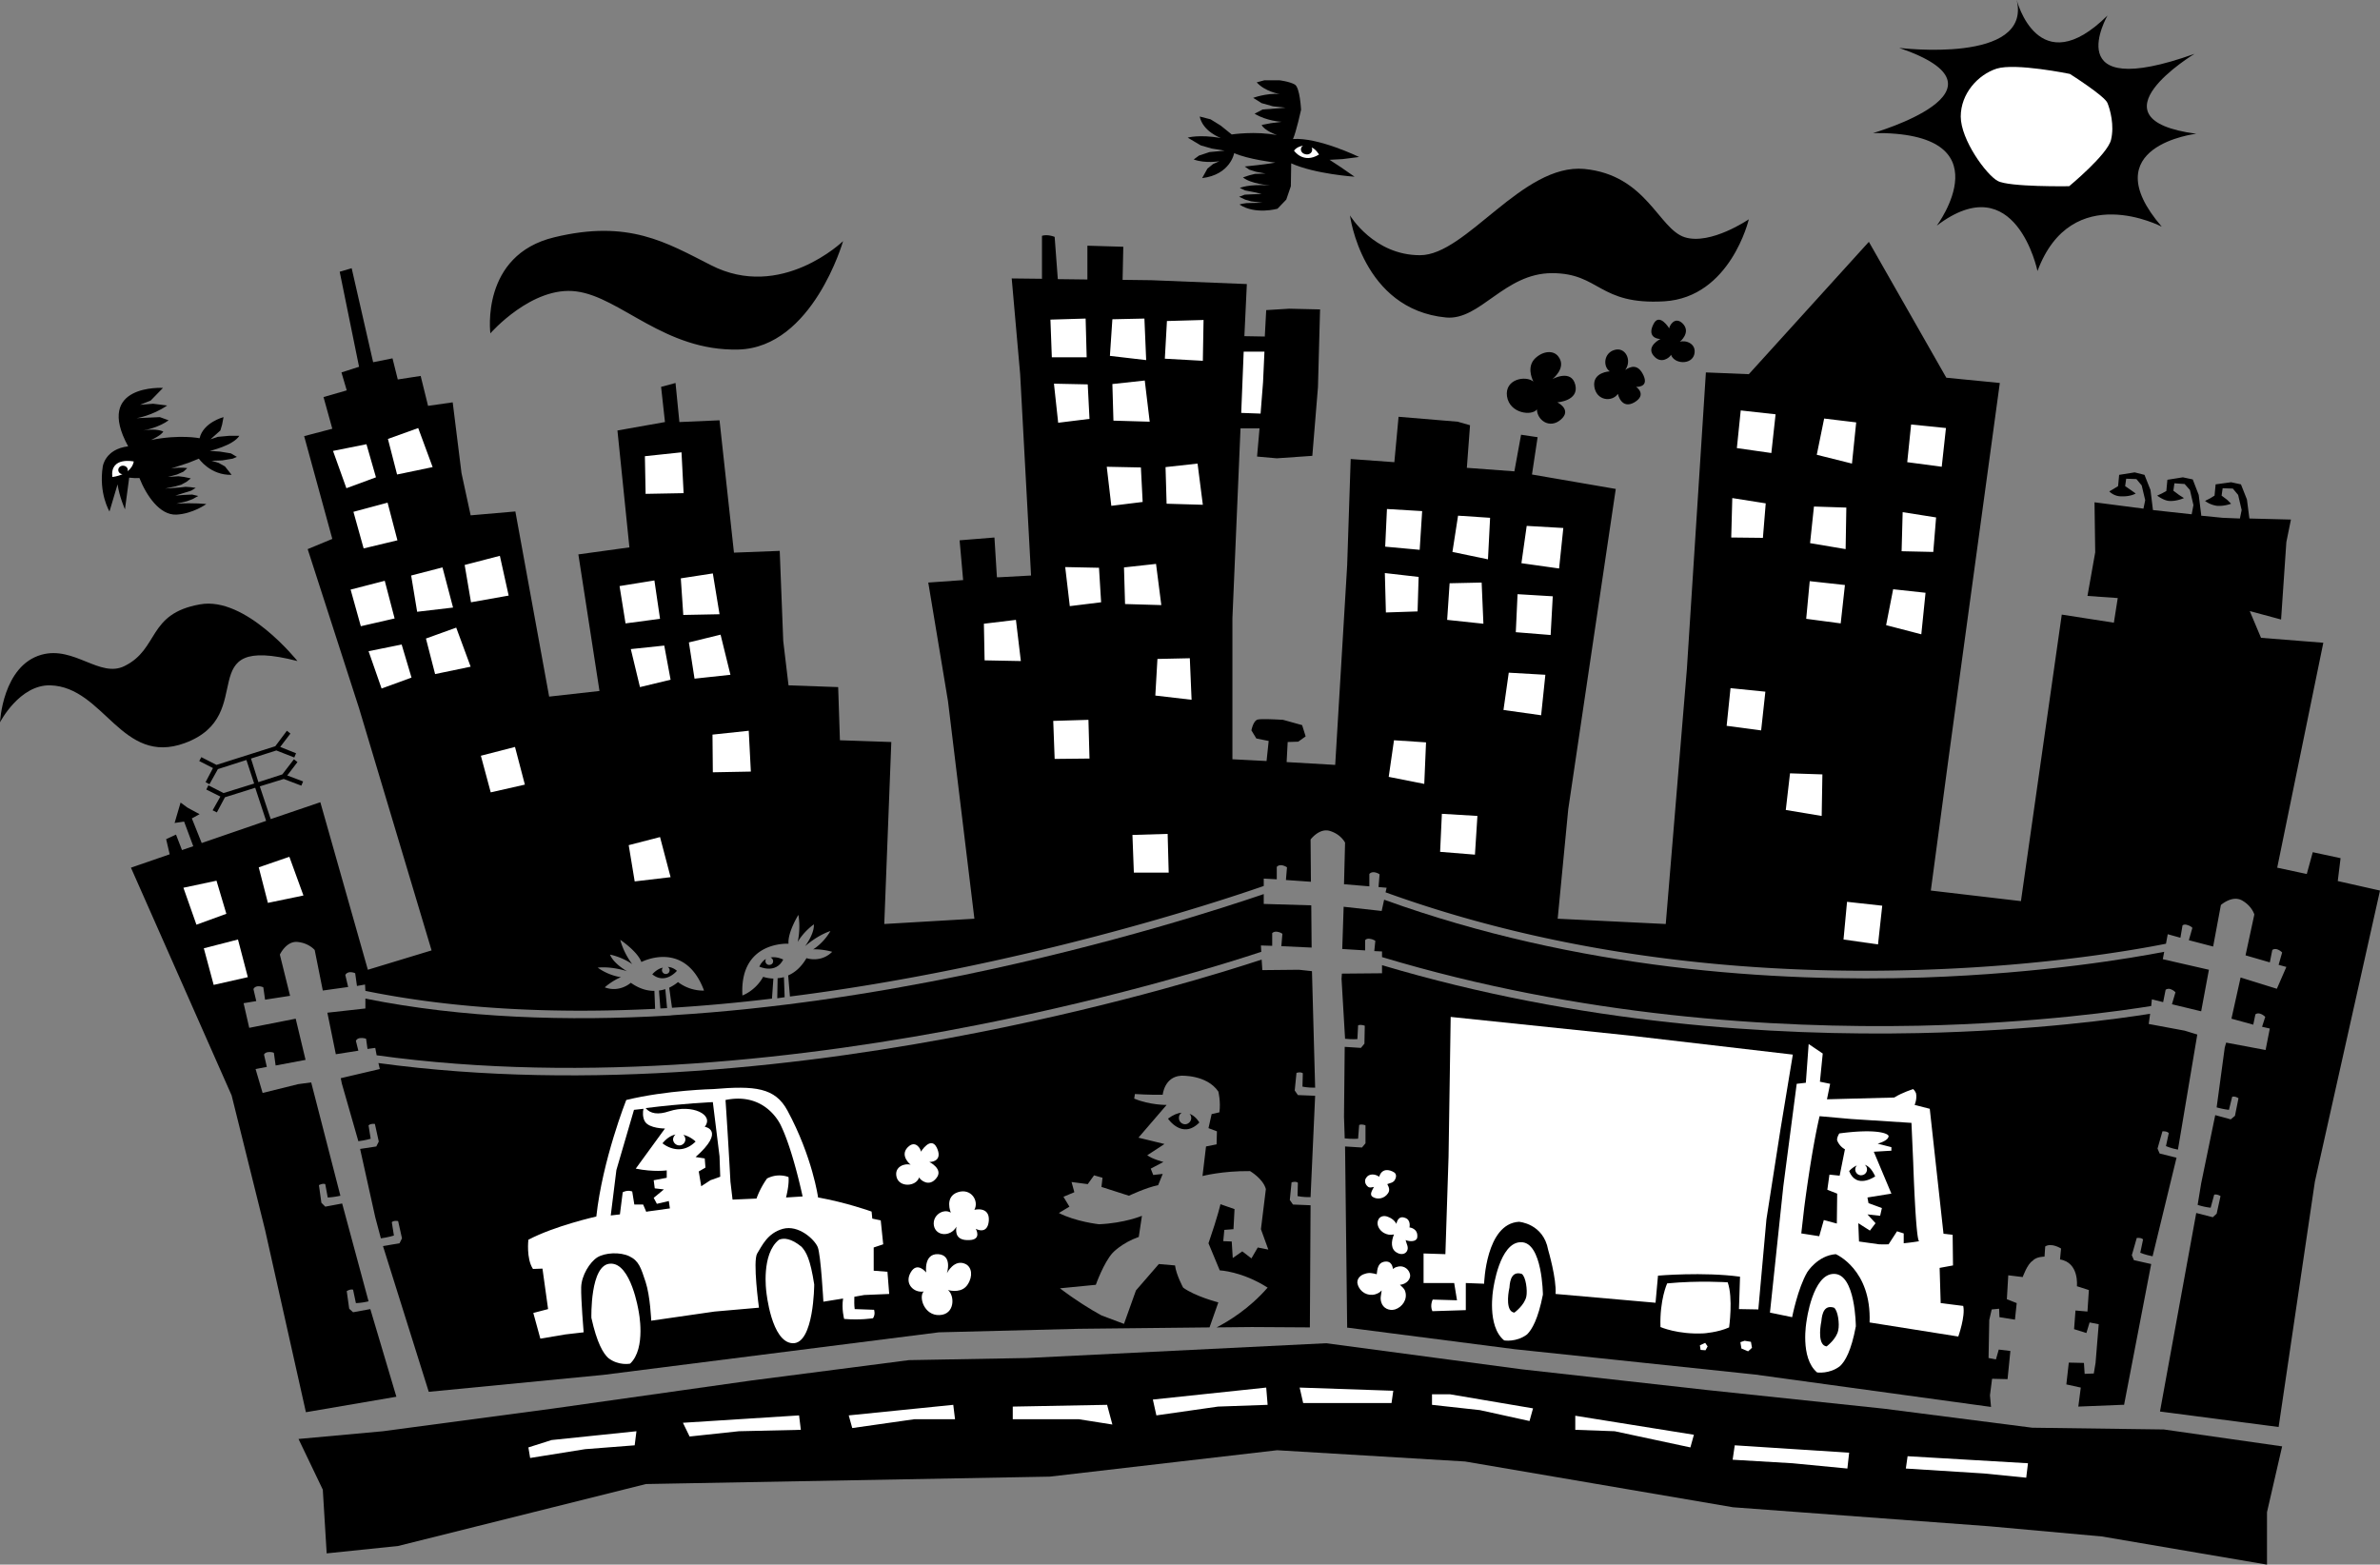<svg xmlns="http://www.w3.org/2000/svg" width="676.102" height="444.5"><rect width="100%" height="100%" fill="#808080" stroke="none"/><path d="m84.8 408.8 24-2.198 48-6.403 56.602-8 44.797-5.797 33.602-.601 84.898-4.2L432.2 389l52.8 5.902 50.2 5.297 42.1 5.403 37.4.5 33.6 4.8-4.3 18.7V444.5l-46.898-8-32-2.898-72.801-5.403-76.102-13L362.801 412l-64.602 7.5-114.699 2.102-70.398 17.597-20.301 2.102-1.102-18.102-6.898-14.398"/><path d="m353.5 95.5 5.8.102.4-7.5 6.5-.403 8.8.203-.598 22.098-1.601 19.5-10.102.7-5.597-.5.699-8h-5.399l-2.3 53.902v40.097l9.699.5.601-5.699-3.5-.7-1.402-2.3s.527-2.91 1.902-3.098c1.375-.27 7.098.098 7.098.098l5.402 1.5 1 3.2-2.101 1.5-3 .1-.301 5.7 13.8.8 3.4-56.698 1-30.2 12.402.899 1.199-12.899 16.8 1.399 3.5 1-.902 12.101 13.5 1 1.903-10.402 4.699.7-1.602 10.6L459 138.903l-13.5 91-3 31.098 30.7 1.5 6-72.398 5.402-84.301 12.199.5L530.902 68.7l22 38.602 15.2 1.5L553.5 215.699l-5 37.301 25.602 3 11.597-81.398 14.801 2.3 1.102-7-8.602-.601 2.2-12.399-.2-14.203 13.902 1.801.5-2.398-1-4.2-1.5-1.8L604 136l-.3 2.102 1.6 1.097 1.4 1s-1.4.946-4.298.801c-1.953-.047-3.203-1.398-3.203-1.398l1.203-.7 1.297-.8.301-3.2 4.402-.703 2.797.703 1.703 4.297.7 5.703 11 1.2.5-2.602-1-4.3-1.5-1.7-2.903-.2-.297 2.102 1.598 1.2 1.402.898s-2.152.996-4.3.8c-1.524-.144-3.301-1.5-3.301-1.5l1.3-.6 1.301-.7.297-3.2 4.403-.698 2.8.597 1.7 4.403.699 5.597v.301l6.101.602 4.899.199.5-2.399-1-4.3-1.5-1.801-2.899-.102-.3 2.102 1.597 1.199 1.102 1.102s-1.88.75-4 .597c-2.078-.281-3.399-1.398-3.399-1.398l1.399-.7 1.3-.8.301-3.2 4.399-.601 2.8.602 1.7 4.3.699 5.399 11.8.3-1.3 6.399-1.5 22-8.898-2.398 3.199 7.597L660 182.602 646.902 246.5l8.399 1.8 1.699-6.198 7.902 1.699-.8 6.5 12 2.699-18.5 82.7-10.301 69.702L613.6 401l10.301-56.398 4.7 1.199 1.097-1 1.102-5s-1.004-.649-1.801-.399l-1 3.7s-1.645-.13-3.7-.801l1-6.102 4-19.398 4.4 1.199 1.202-1 1-5s-.953-.672-1.8-.398l-.903 3.699s-1.547-.14-3.5-.7l2.301-17 .402-1.402 11.2 2.102 1.199-6.102-2.2-.5.899-2.797s-.473-.574-1.398-.902c-.977-.3-1.403.2-1.403.2l-.597 2.902-6.2-1.7L636.5 277.7l10.3 3.203 2.7-6.203-2.2-.597 1-3.5s-.437-.551-1.398-.903c-.941-.277-1.402.203-1.402.203l-.7 3.5-6.898-2 2.5-11.601s-.648-2.387-3.5-4c-2.808-1.563-6 1.3-6 1.3l-2.203 11.801-6.898-1.8 1-3.5s-.414-.532-1.399-.801c-.914-.36-1.402.101-1.402.101l-.598 3.5-3.601-1-.5 2.7c-7.977 1.59-33.77 6.257-69 7.398-42.196 1.441-97.871-2.16-152.7-22l.301-1.3-2.3-.2.3-3.598s-.515-.453-1.5-.601c-1.004-.106-1.402.5-1.402.5v3.5l-7.2-.602.302-11.797s-1.082-2.308-4.2-3.3c-3.05-1.043-5.601 2.398-5.601 2.398l.101 12-7.101-.5.3-3.598s-.554-.441-1.5-.601c-1.039-.094-1.402.5-1.402.5v3.5l-3.699-.2v2.098c-12.984 4.52-69.262 23.133-134.598 31.403l-.5-6c1.77-.746 3.641-2.223 5.2-4.903 0 0 4.02 1.453 7.3-1.797 0 0-2.593-.796-5.402-.703 0 0 2.844-1.633 4.902-5.199 0 0-3.238.914-7.203 4.3 0 0 2.664-3.44 2.5-6.198 0 0-2.715 1.828-4.597 5 0 0 .914-3.563.199-7.7 0 0-3.094 4.993-2.801 8.2 0 0-13.969-.895-13.098 14.699 0 0 3.657-1.266 5.899-5.301 0 0 1.156.45 2.898.5l-.398 5.7a490.116 490.116 0 0 1-28.399 2.6l-.8-5.698c1.558-.754 2.5-1.602 2.5-1.602 3.625 2.742 7.398 2.402 7.398 2.402-5.465-14.59-17.8-8.101-17.8-8.101-1.102-3.04-6-6.301-6-6.301 1.073 4.031 3.402 6.902 3.402 6.902-3.055-2.12-6.301-2.703-6.301-2.703.996 2.598 4.8 4.703 4.8 4.703-4.972-1.523-8.3-1-8.3-1 3.328 2.38 6.601 2.7 6.601 2.7-2.613 1.07-4.601 2.898-4.601 2.898 4.262 1.59 7.398-1.3 7.398-1.3 2.457 1.745 4.766 2.327 6.703 2.3l.2 5.102c-27.817 1.37-56.051.246-82.301-5.102l-.102-1.8-2.297.402-.5-3.602s-.586-.355-1.601-.3c-.98.144-1.2.8-1.2.8l.801 3.402-7.203 1-2.297-11.5s-1.632-2-4.902-2.3c-3.195-.297-5 3.597-5 3.597l2.902 11.703L75.301 284l-.5-3.5s-.598-.363-1.602-.3c-.992.132-1.199.8-1.199.8l.8 3.402-3.6.598 1.6 7 13.2-2.598 2.8 11.7-8.5 1.597-.5-3.597s-.581-.301-1.6-.2c-.973.098-1.2.7-1.2.7l.8 3.5-3.198.597 2 6.801 10.097-2.5 3.703-.5 8.297 32.2c-2.023.448-3.597.5-3.597.5l-.7-3.798c-.789-.304-1.8.297-1.8.297l.699 5 1.101 1.102 4.797-.899 7.5 27.797c-2.031.489-3.597.5-3.597.5l-.801-3.797c-.762-.265-1.801.399-1.801.399l.7 5 1.1 1 4.9-.899 7.402 24.899-25.7 4.398-11.601-51.797-9.5-38.203L37.199 246.5l11-3.8-1-4.298 2.801-1.3 1.7 4.398 3.202-1.098-2.601-7-2.7.399 1.7-5.801 1.898 1.402 3.5 1.899L54.5 232.5l2.8 7 18.302-6.3-3.102-9.4-8.598 2.7-2.3 4.3-1.2-.6 2.2-3.9-4-2 .597-1.198L63.5 225.3l8.7-2.7-2.2-6.699-8.098 2.598-2.402 4.3-1.098-.6 2.098-4-3.898-2 .597-1.098L61.5 217.3l16.7-5.3 3.3-4.398 1 .8-2.898 3.797 4.5 1.801-.5 1.2-5.102-2-7.2 2.3 2.102 6.7L80.2 220l3.301-4.3 1 .8-2.898 3.8 4.5 1.7-.5 1.2-5-1.9-6.801 2.102 3.101 9.297L91 227.902l13.5 47.598 18.102-5.5L102 201.2 87.402 156l7-2.898-8-29.2 8-2.101-2.5-9 6.598-1.899-1.5-5.101 5-1.602-5.5-27 3.402-1L106 102.902l5.5-1.101 1.5 6 6.5-1 2.102 8.5 7-1 2.5 20.101 2.597 12 12.703-1.101L156 197.902l14.3-1.601-6-38.801 14.5-2-3.398-33.2 13.5-2.398-1.101-10 4.101-1.101L193 119.902l11.402-.5L208.5 157l13-.5 1 25.602 1.5 12.597 14.102.5.5 15.102 14.597.5-2 51.699 25.602-1.5-7.5-61.8-5.602-33.7 9.903-.7-1-11.3 9.898-.8.7 11.3h.6l9.102-.5-3.101-57.2-2.399-27.198 8.598.097V67c1.664-.523 3.602.3 3.602.3l.898 12 8.402.102v-9.601l10.2.3-.2 9.399 8.098.102 27.2 1.097-.7 14.801"/><path fill="#fff" d="m352.602 117.3 5.5.2.699-8.898.398-8.7h-5.898l-.7 17.399"/><path d="M331.8 317.8c1.516-1.128 2.821-1.62 3.9-1.698-.49.289-.845.87-.798 1.5-.015 1.003.785 1.78 1.797 1.8.938-.054 1.715-.859 1.703-1.8-.011-.493-.199-.91-.5-1.2 1.88.72 2.797 2.5 2.797 2.5-4.87 4.922-8.898-1.101-8.898-1.101M215.7 274.602c.519-1.11 1.19-1.774 1.902-2.2-.329.625-.137 1.297.398 1.598.531.29 1.2.098 1.5-.398.29-.57.098-1.239-.598-1.602 1.836-.328 3.598.602 3.598.602-2.152 4.234-6.8 2-6.8 2M610.8 288l-.398 2.902 10.2 1.899 3.597 1.101-5.5 32.7c-2.015-.383-3.398-1-3.398-1l.8-3.7c-.566-.629-1.8-.5-1.8-.5l-1.399 4.899.598 1.398 4.8 1.203-6.8 28c-2.055-.402-3.5-1-3.5-1l.8-3.8c-.566-.575-1.8-.403-1.8-.403l-1.398 4.903.597 1.398 4.903 1.102-7.7 40h-.601l-12.399.5.7-5.403-4.102-.898.7-6.2 4.3.098.2 3.102 2.6-.102.5-3 .9-11-2.598-.5-.903 3-3.5-1.097.403-5.301 3.398.3.402-6.101-3.402-1.098s.73-6.726-4.8-7.601l.3-3.102s-2.68-1.738-4.5-.597l-.2 2.898s-2.37-.04-3.398 1.2c-1.492.894-2.8 4.6-2.8 4.6l-4.102-.5-.398 6.802 2.8 1.097-.5 4.703L568 374.2l-.098-2.398-2.101.199-.7 3-.199 10.8 2.098.4.8-2.798 3.302.399-.801 8-4.399-.102-.601 4.703.3 3.297-67-9.199-68.3-7.2L383 377.2h-.3l-.598-51.5 4.8.3 1-1.2v-5.1s-1.066-.466-1.8-.098l-.301 3.898s-1.614.14-3.801-.098l-.2-6.203.2-19.797 4.602.297 1-1.199.097-5.098s-1.113-.465-1.898-.101l-.2 3.898s-1.519.125-3.5-.098l-1-17 .098-1.5 11.403-.101v-2.3c56.25 16.773 111.289 20.148 152.398 19.3 33.262-.7 57.422-4.156 65.8-5.5"/><path d="m614.8 270.402-.398 2.098 13.098 3-2.2 11.8-8.3-2 1-3.398s-.445-.554-1.398-.902c-.95-.281-1.403.2-1.403.2l-.699 3.5-3.2-.798-.198 1.899c-7.63 1.23-32.098 4.851-66.102 5.601-41.152.809-96.191-2.582-152.398-19.5v-1.601l-2.2-.102.297-2.898s-.574-.485-1.597-.602c-.961-.136-1.301.403-1.301.403V270l-6.5-.398.398-12L392.5 258.8l.7-3.2c55.019 19.88 110.882 23.477 153.202 22.098 34.157-1.172 59.504-5.586 68.399-7.297m-256.399 2.201.2 3L369 275.5l3.7.402.902 33.098c-2.106.04-3.602-.3-3.602-.3l.102-3.798c-.68-.496-1.801-.101-1.801-.101l-.5 5 .898 1.3 4.903.2-1.301 28.8c-2.133.047-3.7-.3-3.7-.3L368.7 336c-.668-.504-1.797-.098-1.797-.098l-.5 5 .899 1.297 5 .203-.2 34.7-16.5-.102-10 .102c3.282-1.68 9.27-5.282 14.5-11.301-7.312-4.66-13.601-4.899-13.601-4.899l-3.2-7.703c2.759-8.008 3.4-11.097 3.4-11.097l4 1.398-.298 5.7-2.601.202-.301 3.2 2.402.097.297 4.703 2.703-1.902 2.598 2 1.8-3.098 3 .598-2.1-5.8 1.402-11.4c-.801-2.968-4.5-5.1-4.5-5.1-7.934-.079-13.5 1.402-13.5 1.402l1-8.403 3-.597.097-3.7-2.398-.902.898-4 2.203-.5c.422-3.035-.3-5.898-.3-5.898-3.305-4.86-10.602-4.5-10.602-4.5-4.75.316-5.2 5.398-5.2 5.398-3.632.094-7.898-.2-7.898-.2l-.203 1.302c4.426 1.863 9.203 1.8 9.203 1.8l-8 9.297 7.399 1.801-4.899 3.2c1.364 1.058 4.598 1.902 4.598 1.902L326.902 332l.7 1.8 2.699-.3-1.3 3.2c-3.356.655-8.302 3-8.302 3l-7.797-2.5.297-2.598-2.398-.7-1.8 2.5-4.599-.601.797 2.898-3.097 1.301 1.699 2.8-3 1.802c4.789 2.472 11.398 3.199 11.398 3.199 7.317-.32 12.203-2.399 12.203-2.399l-.902 6c-4.812 1.692-7.398 4.5-7.398 4.5C313.55 358.66 311.3 365 311.3 365l-10.2 1c4.59 3.469 8.65 5.98 11.801 7.7l6.399 2.402 3.398-9.5 6.5-7.5 4.602.398c.3 2.586 2.3 6.3 2.3 6.3 3.426 2.509 10 4.2 10 4.2l-2.5 7.102-37.199.398-39.703 1-95.398 12.102-49.5 4.8-13-41.402 4.7-.8.698-1.4-1.097-4.898s-1.184-.273-1.801.297l.601 3.801s-1.578.516-3.703.8l-1.597-6-4.301-19.398 4.601-.703.7-1.398-1.102-5s-1.195-.188-1.8.398l.6 3.801s-1.444.453-3.5.7l-4.698-16.4-.301-1.5 11.101-2.6-.402-1.7c59.906 8.16 122.8.754 171-8.8 40.156-7.942 70.168-17.384 79.902-20.598"/><path d="M103.8 283.7c27.638 5.55 57.384 6.5 86.5 4.8l.9-.098c29.054-1.78 57.491-6.238 82.6-11.402 42.048-8.691 74.727-19.418 85.2-23v2.8l13.5.4.102 12-8.602-.4.3-3.5s-.51-.472-1.5-.6c-1-.126-1.398.402-1.398.402v3.597l-3.203-.098.102 1.801c-9.067 2.996-39.38 12.625-80.2 20.7-48.316 9.578-111.28 16.964-171.101 8.699l-.398-2.102-2.2.3-.402-2.898s-.668-.289-1.7-.199c-.96.11-1.198.797-1.198.797l.699 2.8-6.399 1L93 287.7l10.8-1.2v-2.8"/><path d="m222.902 283.3-2.101.302.101-5.7a11.42 11.42 0 0 0 1.797-.3l.203 5.699M192.3 275.8s-3.273 4.005-7 1c0 0 1.27-1.558 3-1.898-.41.508-.312 1.2.2 1.598.46.336 1.152.238 1.5-.2.383-.534.285-1.226-.3-1.6.855.034 1.738.37 2.6 1.1m-2.8 10.602-1.898.098-.403-5.098A8.288 8.288 0 0 0 189 281l.5 5.402"/><path fill="#fff" d="M432.102 352.902c6.078-.05 6.199 14.899 6.199 14.899-1.375 6.996-3.102 9.906-4.5 11.3-3.055 2.294-6.5 1.7-6.5 1.7-5.016-4.082-3.102-14.602-3.102-14.602s1.762-13.39 7.903-13.297m88.898 9c6.14-.027 6.2 14.899 6.2 14.899-1.313 7.023-3.04 9.937-4.5 11.3-2.993 2.32-6.5 1.801-6.5 1.801-4.958-4.156-3-14.601-3-14.601s1.718-13.465 7.8-13.399"/><path fill="#fff" d="m519 312.3 19.102-.5c2.3-1.448 5.398-2.398 5.398-2.398.582.555.8 1.2.8 1.2.34 1.664-.398 3.3-.398 3.3L548.2 315l3.903 35.5 2.597.3.102 8.7-3.801.7.3 10 6.4.8c.671 2.898-1.4 8.7-1.4 8.7l-25.198-4c.586-15.098-9.602-19.4-9.602-19.4-5.168.387-8.098 5.102-8.098 5.102-2.695 4.59-4.3 12.797-4.3 12.797l-6.301-1.297L506.6 337l3.801-29.098 2.598-.3.8-11 4 2.699-.8 8 2.902.601-.902 4.399"/><path d="M532.7 334.2c-.938-2.071-1.977-3.005-3-3.298.288.188.5.48.6.797.278.922-.218 1.86-1.1 2.102-.891.3-1.833-.2-2.098-1.102-.188-.586-.016-1.215.398-1.597-1.297.5-2.2 1.597-2.2 1.597 2.095 5.274 7.4 1.5 7.4 1.5"/><path d="m543 319-17.098-1.098-9-.8c-2.398 10.218-4.402 26.3-4.402 26.3l-.8 7 5.1.797 1.302-4.597 3.699 1 .101-8.5-2.8-1.102.597-4.3 2.903.3 1.5-7.5c-1.653-.883-2.2-2.5-2.2-2.5-.187-.781.598-2 .598-2 9.965-1.34 13.688-.145 14 .7.074 1.378-3.098 2.202-3.098 2.202l3.899 1v1l-5 .297 5 11.903-6.801 1.097.3 1.602 3.802 1.398-.5 2.203L530.5 345l2.3 2.5-1.6 2.102-3.298-2.102.2 5.2 5.699.8a47.91 47.91 0 0 0 2.699 0l2.402-3.7 1.899.602v2.797c2.402-.242 4.183-.531 4.398-.597-.972.02-1.699-22.301-1.699-22.301L543 319"/><path fill="#fff" d="M542.2 358.3h-5.5l.1 3.7 1.802.3 3.3-.698.297-3.301"/><path d="M521 371.5c-2.68-.824-3.387 1.43-3.598 3.902-.453 2.203-.902 6.817 1.5 7.098 0 0 2.848-2.121 3.297-4.598.414-1.738-.07-5.601-1.199-6.402m-88.7-9.598c-2.648-.804-3.355 1.45-3.5 3.899-.515 2.226-.968 6.84 1.4 7.101 0 0 2.886-2.097 3.402-4.601.343-1.715-.137-5.574-1.301-6.399"/><path fill="#fff" d="m509.3 299.602-3.5 21.199-4 25.601L499.5 372l-5.5-.098.3-9.203c-10.472-1.414-23.3-.297-23.3-.297l-.7 7.7-28.398-2.5c.305-4.352-2.101-12.5-2.101-12.5-1.356-7.52-8.301-8-8.301-8-9.43.542-9.898 17.597-9.898 17.597l-5.2-.199v7.7l-9.5.3c-.761-1.672.098-3.3.098-3.3l6.902.202-.8-4.902h-8.7v-8.398l6.2.199.898-27.7.602-39.699L463 294.2l46.3 5.403"/><path fill="#fff" d="M490.8 364.3c1.579 4.427.4 12.802.4 12.802-3.09 1.418-7.2 1.699-7.2 1.699-7.375.379-12.3-1.801-12.3-1.801-.259-7.742 1.902-12.398 1.902-12.398 9.054-.868 17.199-.301 17.199-.301M165.8 378.5l-5.198.602-7.102 1.199-2-7.301 4.2-1.098-1.598-11.5-2.7.098c-1.949-2.957-1.3-8.3-1.3-8.3 7.488-3.958 19.3-6.598 19.3-6.598 1.762-16.125 8.5-33.102 8.5-33.102 11.547-2.816 24.7-3.098 24.7-3.098 11.964-1.015 17.578-.398 21.097 6.098 7.14 13.246 8.703 24.7 8.703 24.7 7.88 1.363 15.2 4 15.2 4l.199 2 2.398.5.703 6.8-2.703.902V361l3.903.3.5 6.302-7.102.3-2.8.5c-.028.895-.06 2.48.1 3.5l5.5.2s.462 1.296-.3 2.398c0 0-3.594.598-8.2.2 0 0-.773-2.813-.3-5.798l-5.598.899s-.718-13.29-1.601-15.5c-.926-2.235-5.477-6.399-9.899-5.2-4.437 1.239-5.93 4.837-7.3 7-1.313 2.145.5 15.399.5 15.399L203 372.602l-18 2.597s-.281-7.02-1.598-11c-1.312-3.965-1.89-5.996-4.601-7.297-2.649-1.273-6.88-1.05-9.102.297-2.133 1.348-4.504 5.117-4.597 8.5-.09 3.356.699 12.801.699 12.801"/><path d="M188.2 324.8s4.76 4.13 9.402-.5c0 0-1.48-1.46-3.5-1.898.351.29.582.754.597 1.297-.015.926-.785 1.696-1.699 1.703a1.805 1.805 0 0 1-1.8-1.703c.042-.57.296-1.054.702-1.398-1.199.27-2.46.992-3.703 2.5"/><path d="m173.5 345.3 2.602-.3.8-6.3c1.59-.762 2.7-.2 2.7-.2l.597 3.7h2.5l.903 2.1.199-.1 6.5-.9-.301-2.1-3.398.8-.903-1.7 2.903-2.398-2.602-.3-.3-2.301 3.702-.7V332.5s-3.68.531-8.8-.5l8.3-11.398s-4.496.027-5.703-2c-.683-1.133-.617-2.786-.398-3.602l-2.7.3-5 17.102-1.601 12.899"/><path d="M183.402 314.8c1.313 1.614 3.57 1.962 6.7.9 6.507-2.098 12.878.964 10.097 4.402 0 0 6.09.925-2.597 8.597l2.597.403.203 2.597-1.902 1.102.7 4.199 2.6-1.7 2.802-1-.2-5.8-1.902-15.398s-8.277.343-19.098 1.699"/><path fill="#fff" d="m197.8 347.102.302 2.8 7-.703-.5-2.199-6.801.102"/><path d="M206.102 312.5a1652.99 1652.99 0 0 1 1.398 23.2l.602 5.1 6.8-.3c1.184-3.309 3-5.7 3-5.7 3.258-1.687 6.098-.398 6.098-.398.16 1.696-.234 3.871-.7 5.797l4.7-.297s-2.703-12.918-6.098-20c0 0-4.086-9.816-15.8-7.402"/><path fill="#fff" d="M225.602 371.7c1.226-.759 1.836-4.688 1.5-6.5-.383-2.528-3.102-4.798-3.102-4.798-2.441.2-2.148 4.926-1.7 7.2.055 2.53.684 4.855 3.302 4.097"/><path fill="#fff" d="M225.2 381.602c-6.102-.22-7.5-14.602-7.5-14.602s-1.528-10.77 3.6-14.8c1.36-.563 3.446-.434 6.4 2 1.35 1.5 2.48 3.468 3.6 10.702 0 0-.05 16.891-6.1 16.7M173.5 368.2c-1.055.89-1.375 4.855-.898 6.6.503 2.536 3.3 4.602 3.3 4.602 2.293-.359 1.692-5.058 1.2-7.3-.317-2.52-1.075-4.793-3.602-3.903"/><path fill="#fff" d="M173.402 359c5.848-.285 8 13.402 8 13.402s2.246 10.63-2.402 15c0 0-3.266.68-6.2-1.601-1.46-1.34-3.218-4.258-4.8-11.399 0 0-.43-15.25 5.402-15.402M524.7 256.2l-1 10.702 9.8 1.399 1.2-11-10-1.102M508.5 219.7l-1.2 10.402 10.2 1.699.2-11.801-9.2-.3m-16.898-24.2-1.102 10.7 9.8 1.3 1.2-11-9.898-1m46.198-28.098-2 10.2 10 2.597 1.2-11.797-9.2-1m-23.698-2.3-1 10.699 9.8 1.3 1.2-10.902-10-1.097M540.5 145.5l-.3 11.102 9 .199.8-9.801-9.5-1.5m2.402-24.898-1.101 10.699 9.8 1.3 1.2-11-9.899-1m-50.8 20.899-.301 11.2 9 .1.8-9.8-9.5-1.5m23.199 2.402-1.1 10.399L524.3 156l.2-11.8-9.2-.298m2.9-25-2.098 10.297 10 2.5L527.3 120l-9.102-1.098m-23.698-2.3-1.098 10.699 9.797 1.398 1.203-11-9.902-1.097M409.602 231.2l-.5 10.8 9.898.8.7-11-10.098-.6M396 210.3l-1.5 10.4 10.102 2 .5-11.798-9.102-.601m32.602-19.199-1.5 10.597 10.699 1.5L439 191.7l-10.398-.597m2.5-22.303-.5 10.802 9.898.8.602-11-10-.601m-37.7-6.001.297 11.2 9-.3.301-9.798-9.598-1.101M411.8 165.7l-.698 10.402 10.3 1.097-.5-11.699-9.101.2m21.899-16.298L432.2 160l10.702 1.5 1.2-11.5-10.403-.598M414.2 146.5l-1.598 10.3 10.097 2.102.602-11.8-9.102-.602M394 144.602l-.5 10.699 9.8.898.7-11-10-.597M321.7 237.2l.402 10.702H332l-.3-11-10 .297m7.1-49.999-.6 10.402 10.3 1.199L338 187l-9.2.2m-29.6 17.6.402 10.802 9.898-.102-.3-11-10 .3m-19.7-27.6.2 10.402 10.3.199-1.398-11.7-9.102 1.098m23.102-16.097 1.3 11.097 8.899-1.097-.602-9.801-9.597-.2m16.698.099.302 10.402 10.3.3-1.5-11.703-9.101 1m-4.899-28.597 1.297 11.097 8.903-1.097-.5-9.801-9.7-.2m16.7.099.3 10.402 10.297.3-1.5-11.703-9.097 1M299.402 109l1.2 11.102L309.5 119l-.5-9.8-9.598-.2m16.598.102.3 10.398 10.302.3-1.403-11.698-9.199 1M331.5 91.2l-.598 10.702 10.797.598.203-11.598-10.402.297M316 90.7l-.7 10.402 10.302 1.199-.5-11.801-9.102.2m-17.598.1.399 10.7h9.898l-.297-11-10 .3M183.2 129.602l.202 10.699 10.797-.2-.597-11.601-10.403 1.102m-3.999 54.8 2.6 10.797 8.7-2.097-1.8-9.7-9.5 1m16.5-1.902 1.6 10.3 10.2-1.1-2.8-11.4-9 2.2m-2.298-18.2.7 10.4 10.3-.2-1.902-11.598-9.098 1.399M176 166.5l1.7 10.602 9.8-1.301-1.598-10.899L176 166.5M104.7 185l3.702 10.602 8.5-3.102-2.8-9.398-9.403 1.898M121 181.402l2.602 10.098 10.097-2.098-4.097-11.101-8.602 3.101m11-20.902 1.8 10.602 10.7-1.903-2.5-11.297-10 2.598m-15.2 3 1.7 10.3 10.2-1.198-3-11.403-8.9 2.301m-17.198 4 2.898 10.402 9.602-2.203L109.3 165l-9.7 2.5m.802-22.098 2.899 10.399 9.601-2.301-2.8-10.7-9.7 2.602m-5.8-17.3 3.8 10.597 8.399-3.097-2.7-9.403-9.5 1.903M110.2 124.7l2.6 10.1 10.102-2.1-4.101-11.098-8.602 3.097M57.902 269.402l2.797 10.399 9.703-2.2-2.8-10.699-9.7 2.5m-5.8-17.202 3.699 10.5 8.5-3.098-2.801-9.403-9.398 2m21.398-5.797 2.602 10.098 10.097-2.098-4-11-8.699 3m63.102-31.702 2.8 10.402 9.7-2.2L146.3 212.2l-9.7 2.5m65.802-6 .098 10.702 10.8-.203-.6-11.597-10.298 1.097m-23.8 31.403 1.699 10.3L190.5 249.2l-3-11.398-8.898 2.3m85.398 90c1.371.035 3.715-.75 2.102-4.102-1.704-3.36-4.5 1.2-4.5 1.2.12-.473-1.461-3.677-3.801-1.2-2.254 2.41.898 4.902.898 4.902-1.601-.535-4.77.512-4 3.5.778 2.996 5.54 2.746 6.403.098.375.793 2.855 2.832 4.898.2 2.129-2.575-2-4.598-2-4.598m13.2 19s3.347 1.886 3.702-2.301c.282-4.223-4.101-3.102-4.101-3.102 1.37-2.488-.887-6.246-4.7-5-3.89 1.293-2 5.801-2 5.801-2.058-1.273-5.312.703-4.8 3.7.601 3.081 4.797 3.21 6.398.3-.261 1.672-.09 3.96 3.602 3.8 3.722-.066 1.898-3.198 1.898-3.198M269 361.7s1.668-5.165-2.5-5.4c-4.14-.202-3.398 5.2-3.398 5.2s-2.543-3.273-4.403 0c-1.89 3.273.992 5.879 3.703 5.402-1.515 1.516.133 6.91 4.5 6.7 4.422-.168 4.336-5.563 2.399-7.102 1.015.246 4.066.816 5.601-1.598 1.555-2.382 1.157-4.93-.601-5.8-3.223-1.567-5.301 2.597-5.301 2.597m228.7 21.203-.298-1.703-1.8-.297-1.2.399.297 1.8 1.903.801 1.097-1m-12.597-.402-.7-1-1.5.7.2 1.3 1.398.102.602-1.102m-89.402-22c-.04-.227-.192-2.625-2.7-2-1.523.41-1.742 2-1.898 3.5-1.266-.32-2.16-.543-3.403-.098-1.41.367-2.46 1.68-2 3 .606 2.168 2.856 3.426 5 2.797.774-.262 1.242-.488 1.801-1.097-.125 1.343-.508 2.125-.098 3.398.48 1.644 2.227 2.477 3.899 2 2.117-.68 3.59-2.914 2.898-5.098-.25-.883-.851-1.238-1.5-1.902 1.695-.11 3.309-1.598 2.801-3.2-.453-1.542-2.086-2.41-3.598-1.898-.535.114-.8.32-1.203.598m1.001-12.8s-.614-1.364-2.4-2c-1.007-.438-2.19-.25-2.698.702-.762 1.434.183 3.114 1.597 3.899.977.488 1.68.605 2.801.398-.82 1.953-.98 4.27.902 5.203.95.57 2.262.504 2.797-.5.567-1.07-.137-1.957-.398-3.101 1.187.46 3.05.512 3.3-.7.383-2.671-2.199-2.902-2.199-2.902s.5-2.101-1.203-2.699c-2.195-.875-2.5 1.7-2.5 1.7m-6.399-10.5c-.495.995-1.323 2.148-.398 2.8 1.457.953 3.438.473 4.399-1 .597-.84.297-1.703-.2-2.598.786-.343 1.544-.328 2.098-1.101.442-.703.613-1.692-.097-2.2-1.41-.921-3.551-1.261-4.301 1.2-1.172-.84-2.907-.961-3.7.3-.613.82-.289 1.977.598 2.598.477.297.996.098 1.602 0"/><path d="M0 205.2s.723-16.114 11.8-19.2c9.274-2.578 16.606 6.73 23.602 3.2 9.84-4.864 6.43-14.856 21.399-17.5 13-2.391 27.699 16.1 27.699 16.1-30.887-7.945-10.418 15.337-32 23.302-17.973 6.593-22.871-15.915-38.2-16.403C5.524 194.473 0 205.2 0 205.2M139.3 94.7s-2.921-22.255 18.2-27.298c21.09-5.105 31.813 1.516 44.402 7.899C221.844 85.578 239.5 68.5 239.5 68.5s-8.633 30.207-29.7 30.8c-20.98.532-33.468-14.85-46-16.5-12.597-1.734-24.5 11.9-24.5 11.9m244.2-33.5s6.773 11.327 19.902 11.3c13.133.027 29.082-26.152 46.7-24.5 17.664 1.73 21.046 17.035 28.5 19.402 7.367 2.305 18.199-5.101 18.199-5.101s-5.196 22.148-24 23.3c-18.73 1.102-18.246-8-31.899-8-13.574 0-20.398 13.481-30.101 12.598-23.91-2.289-27.301-29-27.301-29m81.3 48.703s3.65.239 2.102-3.203c-1.562-3.465-3.742-2.597-5.203-1.597 2-2.786 0-6.579-3-5.7-3.078.825-3.433 4.696-1.398 6.098 0 0-4.93.195-4.399 4.3.59 4.106 5.047 4.497 6.7 2.102 0 0 .953 4.547 4.699 2.399 3.687-2.203.5-4.399.5-4.399M441 107.7s4.164-3.196 1.7-6.4c-1.329-1.816-4.25-1.71-6.598.5-2.332 2.27-1.036 5.548-.5 6.602-2.176-1.8-8.2-.73-7.5 4.2.78 4.945 7.144 5.613 8.5 3.699.058 3.02 3.59 5.672 6.8 2.898 3.27-2.824-1-4.898-1-4.898s6.25-.395 5.098-5c-1.133-4.559-6.5-1.602-6.5-1.602M471.7 96.3s-4.141 2.028-2 4.7c2.124 2.645 4.655.566 5-.2.921 2.657 5.784 2.915 6.6-.1.763-3.098-2.472-4.169-4.1-3.598 0 0 3.214-2.57.902-5.102-2.38-2.457-3.997.813-3.903 1.3 0 0-2.828-4.66-4.5-1.198-1.715 3.39.68 4.195 2 4.199M36.402 126.8c-9.699-17.773 9.899-16.6 9.899-16.6l-3.5 3.6-3 1.2 3.699-.3 4 .5c-4.34 2.945-8.7 3.6-8.7 3.6l6.602-.3 2.5.902c-2.55 1.918-6.476 2.77-7.203 2.899 3.778-.7 5.703.3 5.703.3-.703 1.18-3.5 2.399-3.5 2.399 8.211-1.652 13.797-.5 13.797-.5 1.055-4.512 6.801-6 6.801-6l-.398 2.102-.5 1.699-2.801 2.5 2.101-.7 3.297-.3H68c-1.762 2.773-8.398 4.3-8.398 4.3l2.898.2 3.102.5 1.699 1-1.2.5-3 .5-3 .101 2 .598 1.801 1 1.899 2.402c-6.09.153-9.301-4.601-9.301-4.601l-3 1.199-4.898 1.602c3.007-.473 4.597-.102 4.597-.102l-1.097 1-1.801.8-2.602.7 3-.2 1.602.2 1.898.402-1.097.899-1.602.898-1.8.5-2.798.602L51 138.5l1.7-.2 1.5.102 1.402.2-1.301.8-2.899.899-1.601.5 2.5-.2 2.3-.101 1.7.402-1.602.899-1.597.601-3 .7c4.937-.34 8.5.097 8.5.097s-3.801 2.762-8.5 3c-4.747.196-8.512-5.433-10.5-10.398-.707.062-1.676.047-2.903-.102l-1.199 9s-1.625-3.66-2.098-7.097l-2.3 7.699s-3.11-5.121-1.903-12.801c0 0 .653-4.91 7.203-5.7"/><path fill="#fff" d="M38 131.102s-6.762-1.485-6.098 4.398c0 0 1.422-.098 2.899-.8-.688-.024-1.203-.544-1.2-1.2-.003-.652.602-1.203 1.301-1.2.793-.003 1.399.548 1.399 1.2 0 .152-.02.27-.102.402.867-.664 1.563-1.562 1.801-2.8"/><path d="m386.102 44.602-4.7.597-3.703.203 3.203 2.098 3.899 2.7s-11.203-.74-18-3.798l-.102 6.5-1.297 3.797-2.5 2.602s-6.289 1.777-10.8-1.2l.699-.199 1.3-.203 4.5-.097-3.199-.403-1.703-.5-1.699-.797 1.602-.601 2.3-.102 2.5-.098-1.601-.402-3.102-.598-1.5-.699s2.41-1.18 8.602-.703c-.438-.074-5.516-.488-7.7-2.297l1.801-.601 1.598-.399 3-.101-2.7-.5-1.898-.602-1.3-.898 3.699-.399s3.168-.355 5-.703c0 0-7.824-.941-11.7-2.7 0 0-1.054 6.122-9.101 7.102l1.5-2.699 1.602-1.3 1.8-.801s-4.007.715-7.3-.5l1.5-1.102 3-1 4.3-.398-3.703-.602-3.097-.898-3.7-2.2s3.172-.96 9.399.098c0 0-5.031-1.742-6-6.097l3.101.8 2.899 1.797 3.101 2.5s6.797-1.031 12.899.203c0 0-3.621-1.289-4.399-2.902L361 35l3.102-.398s-4.211-.165-7.7-2.301l2.297-1.2 6.5-.5-3.597-.402-3.2-.898L356 27.8s3.637-1.371 7.5-1.102c0 0-4.066-.613-6.5-3.297l2.2-.601h4.202s2.832.32 4.399 1.199c1.5.809 1.8 7.2 1.8 7.2s-1.374 6.277-2.3 8.3c7.152-.555 18.8 5.102 18.8 5.102"/><path fill="#fff" d="M374.7 43.902s-.864-1.523-2.098-2c.164.328.21.657.097 1-.199.72-1.07 1.145-1.898.899-.887-.18-1.41-.95-1.2-1.7.098-.304.305-.562.598-.699-.484.04-1.867.364-2.597 1.399 0 0 2.59 3.86 7.097 1.101"/><path d="M539.5 13.602S577.242 18.305 572.902 0c0 0 6.094 23.879 25.797 4.402 0 0-14.37 24.864 24.703 10.899 0 0-30.78 18.57.5 22.699 0 0-29.582 3.441-9.8 26.402 0 0-25.598-13.453-35.301 12.598 0 0-6.164-29.93-28.602-12.898 0 0 20.016-26.782-18.097-26.301 0 0 42.476-12.227 7.398-24.2"/><path fill="#fff" d="M557 33.102c.016 6.64 7.285 16.578 10.5 18.3 3.2 1.782 20.3 1.5 20.3 1.5s10.938-9.039 11.9-13.203c.976-4.074-.235-8.492-1-10.398C598.011 27.328 588 21 588 21s-15.418-3.18-20.8-1.5c-5.282 1.71-10.184 7.043-10.2 13.602M541.902 413.7l-.5 3.5 22.2 1.402 12 1.199.5-4.102-34.2-2m-49.102-3.097-.6 4.097 17 1 15.6 1.5.5-4.5-32.5-2.097m-45.3-8.402v4l11.2.402 21.5 4.597 1-3.597-33.7-5.403m-40.7-6.097v3l13.602 1.5 14.098 3.097 1-3.597-23.598-4h-5.101M369.2 394.2l1 4.402h25.1l.5-3.5-26.6-.903m-41.7 3.403 1 4.5 17.5-2.5 14.102-.5-.403-4.903-32.199 3.403m-39.8 2v3.597h18.8l9.5 1.5-1.5-5.597-26.8.5m-46.598 2.5 1 3.597 17.597-2.5h11.602l-.5-4.097-29.7 3M194 404.2l1.902 3.902 14-1.5 17.598-.403-.5-4.097-33 2.097m-43.898 7.001.5 3 15.597-2.5 14.102-1.098.5-4-24.102 2.5-6.597 2.097"/><path d="m107.5 418.602 1.102 4.597 27.898-5.797v-3.5l-29 4.7"/></svg>
